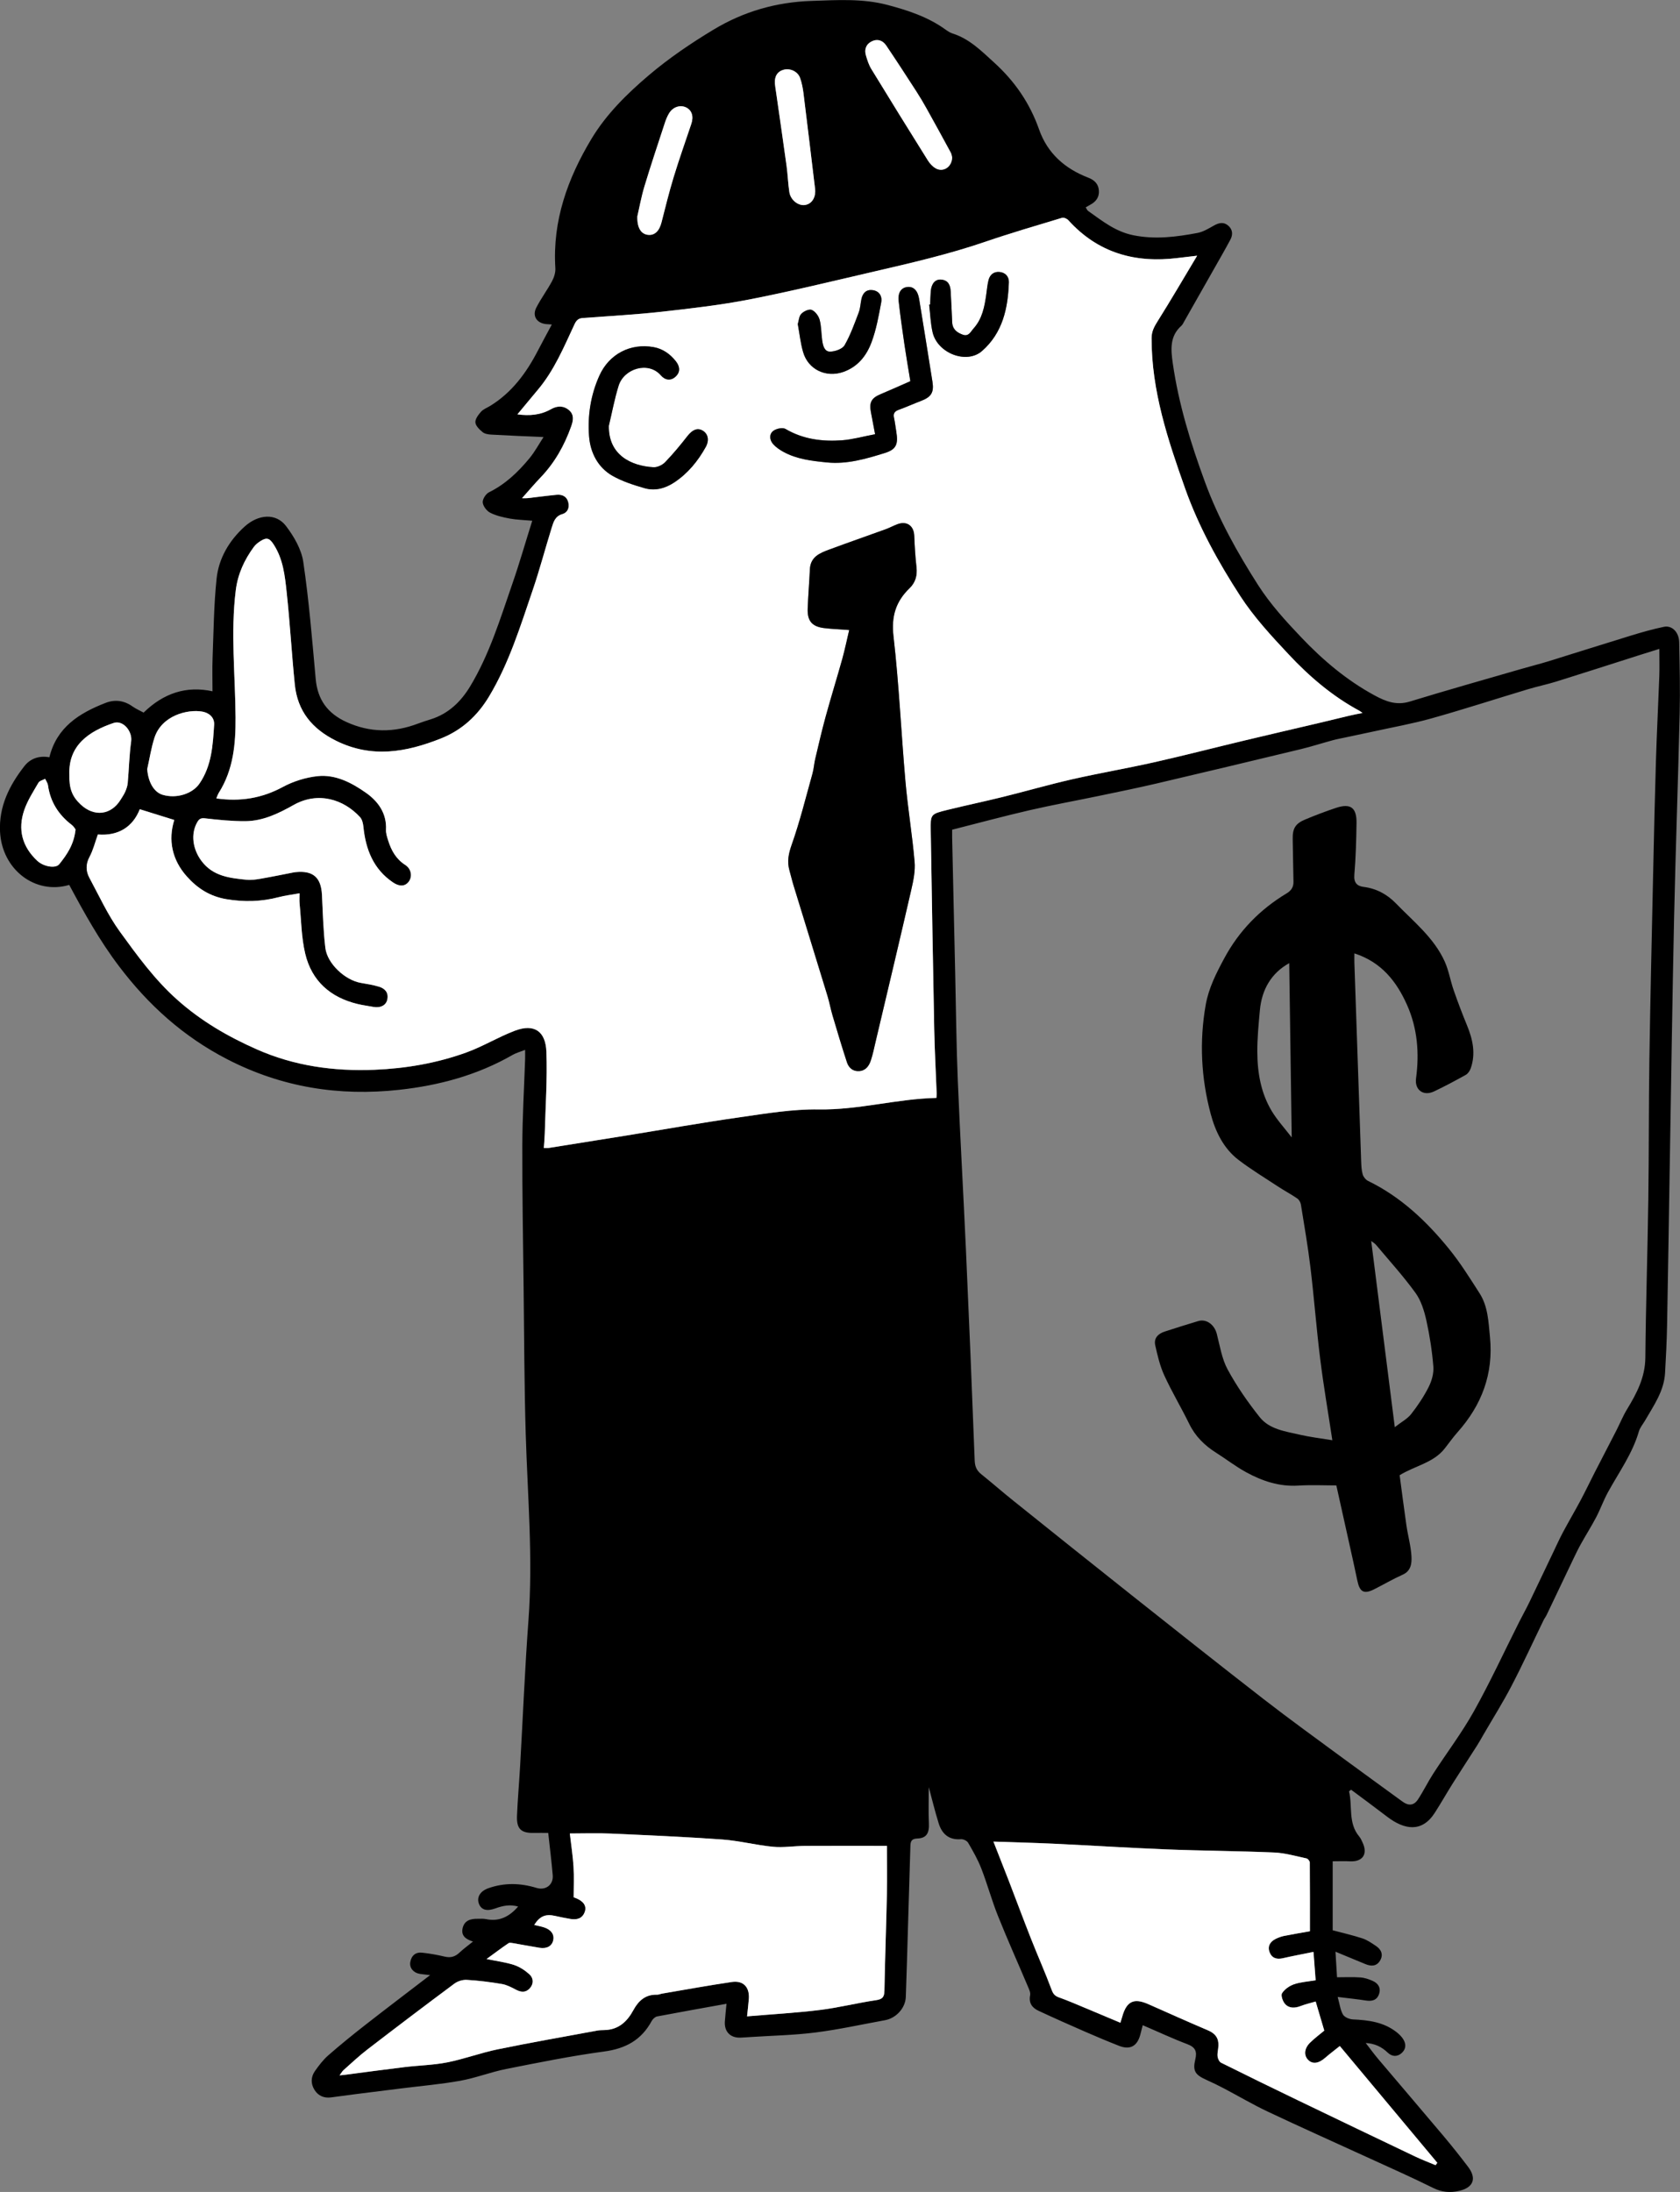 <?xml version="1.0" encoding="utf-8"?>
<!-- Generator: Adobe Illustrator 25.4.1, SVG Export Plug-In . SVG Version: 6.00 Build 0)  -->
<svg version="1.1" id="Layer_1" xmlns="http://www.w3.org/2000/svg" xmlns:xlink="http://www.w3.org/1999/xlink" x="0px" y="0px"
	 viewBox="0 0 391.18 510.24" style="enable-background:new 0 0 391.18 510.24;" xml:space="preserve">
<rect x="0" y="0" width="391.18" height="510.24" fill="#808080" stroke="none"/>
<style type="text/css">
	.st0{fill:#FFFFFF;}
</style>
<g>
	<path d="M314.12,416.99c0.84,3.5-0.27,7.39,2.38,10.53c0.34,0.4,0.55,0.92,0.78,1.41c1.25,2.69,0,4.5-2.95,4.35
		c-1.35-0.07-2.71-0.01-4.02-0.01c0,5.44,0,10.79,0,16.06c2.51,0.67,4.77,1.18,6.95,1.9c1.11,0.37,2.12,1.08,3.11,1.74
		c1.25,0.83,1.79,2.03,0.98,3.4c-0.8,1.37-2.08,1.4-3.45,0.82c-2.16-0.91-4.34-1.8-6.94-2.87c0.14,2.3,0.24,3.98,0.36,5.95
		c1.91,0,3.68-0.09,5.44,0.04c0.99,0.07,1.99,0.41,2.9,0.82c1.29,0.58,1.93,1.67,1.43,3.08c-0.5,1.42-1.65,1.69-3.06,1.47
		c-1.97-0.31-3.96-0.5-6.56-0.83c0.5,1.77,0.63,3.09,1.24,4.11c0.38,0.63,1.5,1.08,2.31,1.12c3.63,0.16,7.14,0.62,10.12,2.93
		c0.6,0.47,1.19,1.03,1.59,1.67c0.71,1.13,0.68,2.32-0.38,3.25c-1.06,0.93-2.26,0.81-3.23-0.12c-1.39-1.33-2.97-2.12-5.12-2.24
		c1.07,1.38,1.98,2.63,2.98,3.81c5.04,5.96,10.13,11.89,15.16,17.87c1.95,2.32,3.84,4.7,5.67,7.11c2.08,2.73,1.3,4.85-2.04,5.63
		c-2.07,0.48-4.03,0.33-6.05-0.67c-5.12-2.54-10.35-4.85-15.55-7.23c-7.68-3.52-15.39-6.96-23.03-10.57
		c-3.44-1.62-6.73-3.58-10.1-5.35c-1.37-0.72-2.76-1.4-4.17-2.03c-2.56-1.15-3.2-2.06-2.56-4.71c0.47-1.93,0.01-2.89-1.88-3.6
		c-3.44-1.3-6.77-2.87-10.35-4.4c-0.23,0.88-0.4,1.6-0.6,2.32c-0.73,2.59-2.39,3.47-4.89,2.49c-2.66-1.04-5.29-2.15-7.91-3.29
		c-3.65-1.59-7.29-3.21-10.89-4.89c-1.47-0.69-2.29-1.8-1.93-3.61c0.12-0.62-0.24-1.39-0.52-2.03c-2.32-5.49-4.77-10.93-6.98-16.46
		c-1.44-3.59-2.45-7.35-3.85-10.96c-0.81-2.1-1.95-4.1-3.09-6.05c-0.27-0.46-1.13-0.87-1.68-0.82c-2.82,0.23-4.41-1.24-5.18-3.71
		c-0.86-2.76-1.54-5.58-2.3-8.4c0,2.84-0.1,5.62,0.03,8.39c0.11,2.29-0.54,3.48-2.69,3.56c-1.36,0.05-1.59,0.65-1.62,1.75
		c-0.19,6.58-0.39,13.16-0.59,19.73c-0.16,5.14-0.28,10.28-0.48,15.42c-0.1,2.58-2.26,4.92-4.82,5.39
		c-5.38,0.98-10.74,2.17-16.17,2.86c-5.02,0.64-10.1,0.73-15.15,1.06c-0.77,0.05-1.54,0.11-2.31,0.14
		c-2.38,0.11-3.84-1.36-3.68-3.75c0.09-1.29,0.23-2.58,0.38-4.13c-5.54,1-10.86,1.94-16.16,2.95c-0.48,0.09-1.02,0.62-1.27,1.08
		c-2.39,4.42-6.08,6.41-11.05,7.08c-7.65,1.03-15.25,2.57-22.83,4.07c-3.6,0.72-7.07,2.09-10.68,2.74
		c-4.55,0.82-9.19,1.21-13.79,1.79c-3.54,0.44-7.08,0.88-10.62,1.33c-1.89,0.24-3.77,0.5-5.65,0.75c-1.63,0.22-2.98-0.33-3.86-1.71
		c-0.91-1.43-0.9-3.01,0.07-4.4c0.92-1.31,1.92-2.63,3.12-3.68c2.78-2.43,5.65-4.76,8.56-7.03c4.87-3.81,9.81-7.54,15.15-11.64
		c-1.19-0.14-1.8-0.19-2.41-0.29c-1.49-0.25-2.44-1.39-2.21-2.74c0.26-1.53,1.24-2.36,2.77-2.19c1.77,0.19,3.54,0.51,5.28,0.92
		c1.36,0.32,2.4,0.01,3.41-0.94c0.94-0.89,2.01-1.66,3.14-2.57c-1.64-0.53-2.82-1.32-2.41-3.12c0.41-1.79,1.83-2.2,3.45-2.18
		c0.66,0.01,1.33-0.06,1.96,0.07c3.05,0.64,5.42-0.51,7.51-2.92c-1.87-0.55-3.6-0.19-5.29,0.43c-1.92,0.7-3.22,0.4-3.8-0.99
		c-0.63-1.51,0.19-3.01,2.14-3.7c3.73-1.33,7.48-1.23,11.24-0.08c2.14,0.65,3.95-0.73,3.77-2.94c-0.27-3.21-0.68-6.42-1.05-9.86
		c-1.14,0-2.19-0.02-3.24,0c-3.06,0.09-4.16-0.9-4.03-4.01c0.16-3.83,0.5-7.64,0.72-11.47c0.65-11.35,1.11-22.71,1.95-34.04
		c1.08-14.5-0.21-28.93-0.64-43.39c-0.34-11.3-0.35-22.62-0.49-33.92c-0.13-11.07-0.33-22.14-0.3-33.2
		c0.02-6.69,0.42-13.39,0.65-20.08c0.02-0.58,0-1.16,0-2.17c-1.18,0.47-2.09,0.7-2.87,1.15c-8.2,4.72-17.12,7.13-26.44,8.15
		c-14.01,1.53-27.33-0.56-40.02-7.1c-10.21-5.26-18.37-12.6-25.26-21.71c-4.5-5.94-8.07-12.37-11.56-18.89
		c-7.92,2.36-15.66-3.58-16.11-12.36c-0.3-5.91,2.18-10.82,5.66-15.28c1.39-1.78,3.44-2.5,5.83-2.07
		c1.7-7.01,6.98-10.28,13.06-12.65c2.18-0.85,4.31-0.59,6.28,0.81c0.81,0.58,1.74,0.97,2.6,1.44c4.63-4.52,9.96-6.29,16.04-4.96
		c0-2.56-0.08-5.18,0.02-7.79c0.24-6.15,0.29-12.32,0.93-18.43c0.5-4.76,2.95-8.86,6.47-12.07c3.29-3,7.38-3.21,9.68-0.2
		c1.86,2.43,3.61,5.44,4.04,8.39c1.33,9.03,2.07,18.16,2.89,27.26c0.44,4.82,2.79,8,7.15,9.99c5.54,2.52,11.04,2.5,16.64,0.38
		c1-0.38,2.02-0.7,3.04-1.02c4.08-1.29,6.96-4.08,9.11-7.62c4.51-7.45,7.02-15.76,9.85-23.92c1.66-4.78,3.05-9.65,4.63-14.67
		c-1.95-0.18-3.59-0.21-5.19-0.5c-1.57-0.29-3.18-0.65-4.59-1.36c-0.82-0.41-1.67-1.53-1.75-2.4c-0.07-0.76,0.73-2.01,1.47-2.37
		c3.78-1.86,6.74-4.68,9.37-7.86c1.31-1.58,2.29-3.43,3.32-4.99c-4.1-0.18-8.13-0.34-12.15-0.57c-0.7-0.04-1.53-0.16-2.03-0.57
		c-0.73-0.6-1.63-1.46-1.69-2.27c-0.06-0.8,0.7-1.79,1.32-2.49c0.53-0.6,1.39-0.9,2.1-1.34c5.05-3.09,8.42-7.65,11.1-12.82
		c1.04-2,2.12-3.98,3.28-6.14c-0.61-0.04-1-0.06-1.39-0.1c-2.16-0.25-3.21-1.91-2.22-3.84c1.09-2.12,2.53-4.05,3.66-6.15
		c0.48-0.89,0.83-2.02,0.77-3.02c-0.7-11.03,2.88-20.92,8.41-30.11c3.46-5.75,8.29-10.51,13.4-14.84
		c4.69-3.97,9.76-7.41,15.04-10.59c7.06-4.25,14.62-6.39,22.72-6.67c5.95-0.2,11.97-0.61,17.8,0.94c4.71,1.25,9.37,2.77,13.41,5.68
		c0.53,0.38,1.1,0.76,1.71,0.96c3.95,1.25,6.72,4.07,9.7,6.78c4.81,4.37,8.29,9.45,10.44,15.55c1.98,5.62,6.05,9.15,11.48,11.24
		c1.41,0.54,2.35,1.46,2.45,3c0.11,1.54-0.69,2.6-2.02,3.3c-0.31,0.16-0.61,0.35-1.05,0.6c0.21,0.32,0.33,0.67,0.58,0.85
		c3.28,2.31,6.33,4.81,10.55,5.65c5.09,1.02,9.96,0.38,14.88-0.54c1.35-0.25,2.64-1.05,3.87-1.74c1.16-0.65,2.26-0.87,3.3,0.03
		c1.05,0.9,1.13,2.1,0.51,3.26c-1.18,2.21-2.43,4.38-3.67,6.56c-2.35,4.15-4.7,8.3-7.06,12.44c-0.21,0.36-0.38,0.78-0.68,1.05
		c-2.76,2.45-2.46,5.58-2,8.77c1.37,9.53,4.19,18.63,7.5,27.64c3.14,8.55,7.54,16.42,12.39,24c2.81,4.39,6.41,8.34,10.02,12.13
		c5.02,5.28,10.57,9.98,17.04,13.49c2.65,1.44,5.13,2.4,8.23,1.45c8.64-2.64,17.34-5.1,26.03-7.61c2.05-0.6,4.13-1.11,6.18-1.74
		c6.47-2,12.92-4.06,19.39-6.04c2.5-0.76,5.02-1.48,7.58-2.01c1.88-0.39,3.5,1.26,3.55,3.58c0.11,5.56,0.24,11.13,0.11,16.69
		c-0.37,15.85-0.95,31.69-1.3,47.54c-0.41,19.02-0.67,38.05-1,57.08c-0.21,12.56-0.39,25.13-0.63,37.69
		c-0.07,3.71-0.26,7.41-0.47,11.11c-0.24,4.25-2.66,7.6-4.68,11.11c-0.48,0.82-1.15,1.59-1.41,2.48c-1.5,5.19-4.65,9.52-7.2,14.16
		c-1.03,1.88-1.75,3.92-2.74,5.82c-1.11,2.11-2.39,4.13-3.55,6.21c-0.64,1.14-1.2,2.32-1.77,3.5c-2.08,4.35-4.15,8.71-6.23,13.06
		c-0.21,0.43-0.51,0.81-0.72,1.24c-2.47,5.08-4.82,10.22-7.43,15.23c-2,3.85-4.32,7.53-6.5,11.29c-0.51,0.88-1,1.77-1.54,2.62
		c-1.85,2.91-3.75,5.79-5.59,8.71c-1.46,2.31-2.8,4.7-4.28,6.99c-2.97,4.6-7.04,3.97-11.12,0.84c-2.76-2.12-5.56-4.17-8.35-6.25
		C314.45,416.73,314.29,416.86,314.12,416.99z M218.04,255.57c0.02-0.39,0.06-0.68,0.05-0.97c-0.19-5.02-0.47-10.04-0.57-15.06
		c-0.31-15.37-0.55-30.74-0.81-46.12c-0.07-3.87-0.07-3.92,3.87-4.88c4.26-1.05,8.56-1.95,12.83-3c5.43-1.34,10.81-2.9,16.26-4.14
		c6.32-1.44,12.72-2.53,19.05-3.95c7.08-1.59,14.11-3.41,21.17-5.1c5.67-1.36,11.35-2.66,17.03-4c2.42-0.57,4.83-1.17,7.25-1.74
		c0.9-0.21,1.81-0.38,3.08-0.64c-0.47-0.33-0.61-0.45-0.77-0.53c-6.26-3.38-11.62-7.96-16.44-13.11c-4.03-4.3-8.1-8.7-11.29-13.62
		c-5.09-7.86-9.64-16.06-12.81-24.99c-4.03-11.36-7.83-22.73-7.81-35c0-1.55,0.6-2.66,1.39-3.91c3.1-4.92,6.03-9.95,9.22-15.28
		c-1.79,0.21-3.14,0.36-4.48,0.53c-9.94,1.25-18.62-1.16-25.52-8.8c-0.32-0.35-1.05-0.67-1.45-0.55c-5.97,1.8-11.96,3.55-17.86,5.57
		c-8.46,2.9-17.15,4.9-25.84,6.92c-9.62,2.23-19.23,4.58-28.92,6.48c-6.76,1.32-13.64,2.12-20.5,2.88
		c-6.15,0.68-12.33,1.02-18.51,1.48c-1.01,0.08-1.46,0.53-1.91,1.48c-2.47,5.29-4.72,10.72-8.55,15.25
		c-1.58,1.87-3.14,3.77-4.73,5.69c2.77,0.38,5.37,0.18,7.83-1.21c1.39-0.79,2.87-0.88,4.18,0.23c1.28,1.09,0.97,2.48,0.5,3.81
		c-1.58,4.43-3.84,8.45-7.12,11.87c-1.45,1.51-2.8,3.12-4.32,4.82c0.57,0,0.93,0.03,1.28-0.01c2.25-0.26,4.49-0.56,6.74-0.78
		c1.31-0.12,2.39,0.33,2.75,1.73c0.33,1.28-0.16,2.41-1.37,2.76c-1.71,0.49-2.07,1.86-2.49,3.18c-1.51,4.84-2.8,9.75-4.43,14.54
		c-2.89,8.46-5.52,17.03-10.17,24.76c-2.69,4.46-6.31,7.83-11.24,9.77c-8.07,3.19-16.03,4.62-24.33,0.53
		c-5.61-2.77-9.03-6.91-9.65-13.14c-0.72-7.14-1.12-14.31-1.89-21.44c-0.41-3.82-0.82-7.7-3.01-11.1c-0.93-1.44-1.56-1.77-3.01-0.87
		c-0.6,0.37-1.2,0.83-1.61,1.39c-2.21,3.02-3.74,6.27-4.22,10.11c-1.23,9.87-0.11,19.72-0.05,29.58c0.04,6.16-0.49,12.19-3.91,17.58
		c-0.23,0.37-0.36,0.8-0.57,1.29c5.59,0.79,10.62-0.04,15.5-2.67c2.44-1.32,5.31-2.21,8.07-2.51c4.2-0.45,7.97,1.55,11.27,3.87
		c2.8,1.97,4.88,4.76,4.67,8.62c-0.04,0.8,0.24,1.65,0.49,2.44c0.72,2.33,1.82,4.34,3.98,5.73c1.47,0.94,1.7,2.76,0.81,3.92
		c-0.85,1.1-2.13,1.19-3.65,0.16c-4.56-3.09-6.35-7.67-6.89-12.94c-0.08-0.77-0.28-1.71-0.77-2.24c-3.85-4.2-9.82-6.03-15.48-2.85
		c-3.5,1.97-7.13,3.74-11.23,3.77c-3.13,0.02-6.28-0.3-9.4-0.66c-0.98-0.11-1.37,0.14-1.81,0.9c-1.56,2.72-1.08,6.28,1.01,9.05
		c2.69,3.56,6.59,3.95,10.5,4.35c1.1,0.11,2.26-0.07,3.36-0.26c2.58-0.45,5.14-0.98,7.71-1.48c0.12-0.02,0.24-0.03,0.35-0.04
		c4.05-0.41,5.91,1.24,6.11,5.3c0.2,4.12,0.3,8.26,0.79,12.34c0.44,3.7,4.64,7.54,8.3,8.15c1.41,0.24,2.83,0.47,4.19,0.88
		c1.39,0.42,2.27,1.37,1.94,2.96c-0.28,1.37-1.61,2.06-3.23,1.75c-1.23-0.23-2.47-0.39-3.69-0.68c-6.32-1.52-10.67-5.34-12.19-11.68
		c-0.91-3.79-0.93-7.79-1.32-11.7c-0.07-0.74-0.01-1.49-0.01-2.39c-1.82,0.33-3.36,0.51-4.85,0.9c-4.03,1.05-8,1.17-12.17,0.47
		c-3.88-0.65-6.78-2.55-9.23-5.3c-3.47-3.89-4.37-8.48-2.92-13.14c-2.67-0.83-5.22-1.62-8.03-2.5c-1.62,4.12-5.01,6.27-9.76,5.88
		c-0.68,1.87-1.1,3.64-1.93,5.19c-0.93,1.74-0.88,3.35-0.02,4.94c2.27,4.2,4.27,8.61,7.05,12.45c4.05,5.58,8.1,11.18,13.35,15.86
		c5.57,4.98,11.83,8.6,18.56,11.58c8.74,3.86,17.88,5.13,27.39,4.75c7.33-0.3,14.46-1.53,21.33-4c3.9-1.4,7.51-3.64,11.39-5.1
		c4.51-1.7,7.14,0.15,7.32,4.91c0.24,6.32-0.21,12.68-0.38,19.02c-0.03,1.1-0.14,2.21-0.22,3.38c0.53,0,0.82,0.04,1.11-0.01
		c6.05-0.96,12.1-1.92,18.15-2.9c8.82-1.43,17.62-3,26.47-4.26c6.07-0.87,12.2-1.9,18.29-1.81
		C199.92,258.4,208.81,255.78,218.04,255.57z M221.7,193.14c0,0.35-0.01,1.05,0,1.75c0.24,10.7,0.48,21.4,0.72,32.11
		c0.19,8.19,0.26,16.39,0.6,24.58c0.54,13.09,1.3,26.17,1.89,39.26c0.74,16.37,1.42,32.75,2.04,49.12c0.05,1.41,0.46,2.34,1.51,3.19
		c2.56,2.06,5.03,4.22,7.59,6.27c9.07,7.27,18.15,14.54,27.27,21.77c10.28,8.15,20.56,16.31,30.93,24.35
		c6.12,4.75,12.41,9.28,18.65,13.88c4.54,3.35,9.13,6.64,13.68,9.97c1.38,1.01,2.64,0.93,3.59-0.52c1.27-1.93,2.29-4.04,3.54-5.98
		c3.14-4.85,6.65-9.48,9.46-14.5c3.8-6.8,7.07-13.89,10.58-20.86c0.78-1.54,1.63-3.05,2.38-4.61c1.84-3.81,3.64-7.64,5.47-11.45
		c0.77-1.61,1.5-3.24,2.34-4.81c1.32-2.47,2.74-4.88,4.06-7.35c1.15-2.15,2.2-4.36,3.31-6.53c1.66-3.23,3.34-6.44,4.99-9.67
		c0.87-1.69,1.58-3.47,2.57-5.09c2.25-3.7,4.19-7.4,4.24-11.96c0.11-12.26,0.52-24.52,0.69-36.79c0.16-10.89,0.08-21.78,0.25-32.67
		c0.22-14.36,0.56-28.72,0.87-43.07c0.19-8.85,0.39-17.71,0.66-26.56c0.2-6.51,0.54-13.02,0.78-19.54c0.07-2.01,0.01-4.02,0.01-6.38
		c-1.87,0.59-3.33,1.04-4.79,1.5c-6.4,2.04-12.78,4.1-19.19,6.1c-2.15,0.67-4.37,1.12-6.53,1.77c-7.52,2.26-14.99,4.69-22.55,6.81
		c-4.46,1.25-9.04,2.06-13.57,3.06c-2.14,0.47-4.29,0.92-6.44,1.37c-0.99,0.21-1.98,0.39-2.95,0.65c-2.52,0.68-5.01,1.49-7.55,2.1
		c-11.16,2.69-22.33,5.36-33.52,7.98c-4.46,1.04-8.95,1.96-13.44,2.89c-5.36,1.12-10.75,2.09-16.09,3.32
		C233.8,189.97,227.9,191.57,221.7,193.14z M173.95,469.37c5.88-0.5,11.46-0.81,16.99-1.49c4.36-0.54,8.65-1.63,13.01-2.27
		c1.51-0.22,1.96-0.71,1.99-2.2c0.14-7.54,0.42-15.07,0.58-22.6c0.08-3.69,0.01-7.39,0.01-11.13c-6.27,0-12.69-0.02-19.11,0.01
		c-2.49,0.01-5,0.43-7.46,0.2c-3.95-0.38-7.84-1.41-11.79-1.69c-8.66-0.62-17.34-1-26.02-1.38c-3.13-0.14-6.27-0.02-9.46-0.02
		c0.3,2.64,0.7,5.18,0.86,7.74c0.15,2.32,0.03,4.66,0.03,7.11c0.02,0.01,0.24,0.09,0.46,0.18c1.8,0.69,2.6,1.81,2.14,3.18
		c-0.54,1.6-1.83,1.94-3.32,1.69c-1.23-0.2-2.46-0.46-3.68-0.73c-2.15-0.48-3.51,0.1-4.78,2.12c0.76,0.18,1.53,0.32,2.26,0.56
		c1.68,0.53,2.47,1.65,2.16,3.01c-0.3,1.37-1.48,2.03-3.23,1.74c-2-0.32-3.99-0.71-5.99-1.05c-0.4-0.07-0.93-0.19-1.2,0
		c-1.68,1.14-3.3,2.36-5.1,3.67c2.35,0.49,4.44,0.74,6.41,1.39c1.3,0.43,2.56,1.26,3.58,2.19c0.96,0.88,1.03,2.19,0.08,3.24
		c-0.94,1.05-2.05,0.95-3.25,0.31c-1.03-0.55-2.13-1.12-3.26-1.31c-2.7-0.46-5.43-0.8-8.15-0.96c-0.96-0.06-2.14,0.3-2.91,0.88
		c-6.8,5.05-13.55,10.17-20.26,15.33c-1.94,1.49-3.72,3.18-5.55,4.8c-0.31,0.27-0.51,0.66-0.92,1.22c0.68-0.08,1.03-0.11,1.38-0.15
		c4.59-0.59,9.18-1.22,13.78-1.78c3.31-0.4,6.68-0.45,9.93-1.1c3.95-0.78,7.77-2.21,11.71-3.03c7.69-1.58,15.42-2.93,23.14-4.36
		c0.58-0.11,1.19-0.12,1.78-0.13c3.23-0.09,5.24-1.96,6.69-4.63c1.19-2.2,2.82-3.68,5.5-3.6c0.4,0.01,0.81-0.19,1.22-0.26
		c5.39-0.91,10.78-1.9,16.19-2.7c2.7-0.4,4.18,1.2,3.98,3.93C174.27,466.48,174.13,467.67,173.95,469.37z M231.32,428.69
		c1.15,2.94,2.36,6.02,3.55,9.12c1.73,4.5,3.41,9.02,5.18,13.51c1.58,3.99,3.33,7.91,4.82,11.93c0.37,0.99,0.81,1.39,1.73,1.72
		c2.12,0.76,4.2,1.67,6.28,2.53c2.63,1.09,5.25,2.21,7.97,3.35c0.2-0.65,0.32-1.04,0.43-1.43c1.01-3.59,2.71-4.39,6.1-2.89
		c4.62,2.05,9.24,4.12,13.89,6.1c1.64,0.7,2.49,1.79,2.41,3.56c-0.04,0.83-0.28,1.68-0.2,2.49c0.05,0.52,0.39,1.26,0.81,1.47
		c5.96,2.97,11.95,5.89,17.95,8.78c9.06,4.37,18.13,8.71,27.21,13.04c1.56,0.74,3.18,1.35,4.78,2.03c0.14-0.18,0.27-0.37,0.41-0.55
		c-7.54-9.03-15.08-18.05-22.7-27.18c-1.35,1.08-2.4,1.86-3.38,2.72c-1.58,1.39-3.04,1.57-4.08,0.42c-0.96-1.06-0.78-2.66,0.59-3.98
		c1.15-1.1,2.43-2.06,3.25-2.75c-0.69-2.35-1.31-4.45-2-6.77c-1.15,0.34-2.36,0.61-3.5,1.05c-1.35,0.52-2.69,0.57-3.64-0.49
		c-0.54-0.61-1.02-2.01-0.69-2.5c0.6-0.93,1.72-1.72,2.79-2.08c1.54-0.52,3.23-0.62,5.03-0.93c-0.16-2.16-0.31-4.16-0.5-6.6
		c-2.53,0.52-4.85,0.94-7.14,1.47c-1.43,0.33-2.56-0.02-3.08-1.39c-0.53-1.39,0.11-2.46,1.39-3.1c0.63-0.32,1.32-0.58,2.01-0.71
		c2.09-0.41,4.19-0.76,5.99-1.08c0-5.36,0.01-10.68-0.03-15.99c0-0.33-0.44-0.89-0.76-0.96c-2.49-0.53-4.99-1.27-7.52-1.38
		c-8.34-0.36-16.69-0.39-25.03-0.72c-8.81-0.35-17.61-0.91-26.42-1.33C240.57,428.96,235.88,428.85,231.32,428.69z M34.28,179.03
		c0.21,3.01,1.54,5.37,3.6,5.98c3.27,0.97,6.96-0.26,8.57-2.62c2.85-4.16,3.11-8.94,3.41-13.7c0.11-1.77-1.3-2.79-2.76-3.05
		c-3.46-0.6-9.47,0.91-11.14,6.1C35.2,174.11,34.83,176.6,34.28,179.03z M16.15,180.29c-0.07,3.24,0.62,5.08,2.6,6.96
		c3.16,2.99,7.14,2.52,9.35-1.11c0.37-0.61,0.78-1.21,1.07-1.86c0.27-0.63,0.51-1.32,0.57-1.99c0.29-3.25,0.36-6.52,0.8-9.74
		c0.32-2.31-1.88-4.99-4.08-4.25C20.76,170.21,15.9,173.45,16.15,180.29z M221.7,36.64c-0.07-0.25-0.11-0.75-0.34-1.16
		c-1.84-3.4-3.7-6.79-5.58-10.16c-0.75-1.35-1.54-2.69-2.38-3.99c-2.33-3.61-4.66-7.22-7.07-10.77c-0.78-1.15-2-1.59-3.31-0.96
		c-1.37,0.66-1.82,1.88-1.39,3.31c0.32,1.08,0.67,2.2,1.25,3.14c4.35,7.12,8.75,14.22,13.17,21.29c0.46,0.73,1.12,1.45,1.86,1.86
		C219.64,40.18,221.67,38.86,221.7,36.64z M189.82,44.57c-0.01-0.18-0.01-0.36-0.03-0.54c-0.9-7.47-1.79-14.94-2.72-22.41
		c-0.15-1.18-0.39-2.37-0.78-3.48c-0.53-1.51-2.28-2.31-3.8-1.92c-1.47,0.38-2.22,1.57-2.06,3.3c0.06,0.65,0.17,1.3,0.27,1.95
		c0.82,5.73,1.66,11.46,2.45,17.2c0.28,2.01,0.33,4.05,0.64,6.05c0.28,1.79,1.97,3.14,3.48,3.01
		C188.78,47.6,189.79,46.35,189.82,44.57z M148.4,50.38c-0.07,2.66,0.86,4.04,2.35,4.27c1.6,0.25,2.74-0.8,3.26-2.84
		c0.9-3.53,1.77-7.07,2.83-10.55c1.27-4.17,2.74-8.28,4.12-12.42c0.59-1.75,0.13-3.2-1.25-3.85c-1.33-0.63-2.98-0.12-3.88,1.31
		c-0.44,0.7-0.76,1.49-1.02,2.28c-1.62,4.94-3.27,9.88-4.78,14.86C149.29,45.95,148.83,48.55,148.4,50.38z M17.59,193.08
		c-0.13-0.16-0.42-0.71-0.86-1.04c-3.08-2.35-5.02-5.37-5.56-9.26c-0.07-0.52-0.43-1-0.66-1.49c-0.53,0.3-1.3,0.46-1.56,0.91
		c-1.19,2.06-2.52,4.1-3.29,6.32c-1.58,4.55-0.51,8.59,3.06,11.9c1.42,1.31,4.21,1.83,5.07,0.76
		C15.59,198.94,17.23,196.58,17.59,193.08z"/>
	<path class="st0" d="M218.04,255.57c-9.23,0.21-18.13,2.83-27.39,2.68c-6.09-0.09-12.22,0.94-18.29,1.81
		c-8.85,1.26-17.65,2.83-26.47,4.26c-6.05,0.98-12.1,1.94-18.15,2.9c-0.28,0.05-0.58,0.01-1.11,0.01c0.08-1.17,0.19-2.27,0.22-3.38
		c0.17-6.34,0.61-12.69,0.38-19.02c-0.18-4.76-2.8-6.61-7.32-4.91c-3.89,1.47-7.49,3.7-11.39,5.1c-6.87,2.47-13.99,3.7-21.33,4
		c-9.51,0.38-18.65-0.89-27.39-4.75c-6.73-2.97-12.99-6.6-18.56-11.58c-5.25-4.68-9.3-10.28-13.35-15.86
		c-2.78-3.83-4.78-8.25-7.05-12.45c-0.86-1.59-0.91-3.21,0.02-4.94c0.83-1.55,1.26-3.32,1.93-5.19c4.75,0.39,8.14-1.76,9.76-5.88
		c2.81,0.87,5.37,1.67,8.03,2.5c-1.45,4.66-0.55,9.25,2.92,13.14c2.45,2.75,5.35,4.65,9.23,5.3c4.17,0.7,8.14,0.58,12.17-0.47
		c1.49-0.39,3.03-0.57,4.85-0.9c0,0.9-0.06,1.65,0.01,2.39c0.39,3.91,0.41,7.91,1.32,11.7c1.52,6.35,5.88,10.16,12.19,11.68
		c1.21,0.29,2.46,0.45,3.69,0.68c1.63,0.3,2.96-0.38,3.23-1.75c0.32-1.59-0.56-2.55-1.94-2.96c-1.36-0.41-2.78-0.64-4.19-0.88
		c-3.66-0.61-7.85-4.45-8.3-8.15c-0.49-4.09-0.59-8.22-0.79-12.34c-0.2-4.06-2.06-5.7-6.11-5.3c-0.12,0.01-0.24,0.02-0.35,0.04
		c-2.57,0.5-5.13,1.03-7.71,1.48c-1.11,0.19-2.26,0.37-3.36,0.26c-3.91-0.39-7.82-0.79-10.5-4.35c-2.09-2.77-2.57-6.33-1.01-9.05
		c0.44-0.76,0.83-1.01,1.81-0.9c3.12,0.36,6.27,0.68,9.4,0.66c4.1-0.03,7.73-1.8,11.23-3.77c5.67-3.19,11.64-1.35,15.48,2.85
		c0.49,0.54,0.69,1.47,0.77,2.24c0.53,5.27,2.33,9.85,6.89,12.94c1.52,1.03,2.8,0.94,3.65-0.16c0.89-1.16,0.66-2.98-0.81-3.92
		c-2.16-1.39-3.26-3.41-3.98-5.73c-0.24-0.79-0.53-1.63-0.49-2.44c0.2-3.86-1.87-6.65-4.67-8.62c-3.3-2.32-7.07-4.32-11.27-3.87
		c-2.76,0.3-5.62,1.19-8.07,2.51c-4.88,2.64-9.91,3.47-15.5,2.67c0.21-0.48,0.34-0.92,0.57-1.29c3.42-5.39,3.95-11.42,3.91-17.58
		c-0.06-9.86-1.18-19.71,0.05-29.58c0.48-3.84,2.01-7.09,4.22-10.11c0.41-0.56,1.02-1.02,1.61-1.39c1.45-0.9,2.08-0.57,3.01,0.87
		c2.2,3.39,2.6,7.28,3.01,11.1c0.77,7.13,1.17,14.3,1.89,21.44c0.63,6.23,4.04,10.37,9.65,13.14c8.3,4.09,16.26,2.66,24.33-0.53
		c4.92-1.95,8.55-5.31,11.24-9.77c4.65-7.73,7.28-16.31,10.17-24.76c1.64-4.79,2.92-9.7,4.43-14.54c0.41-1.32,0.78-2.69,2.49-3.18
		c1.21-0.35,1.7-1.48,1.37-2.76c-0.36-1.4-1.45-1.86-2.75-1.73c-2.25,0.21-4.49,0.52-6.74,0.78c-0.35,0.04-0.71,0.01-1.28,0.01
		c1.52-1.7,2.87-3.31,4.32-4.82c3.28-3.42,5.54-7.43,7.12-11.87c0.47-1.33,0.78-2.72-0.5-3.81c-1.31-1.11-2.79-1.02-4.18-0.23
		c-2.46,1.4-5.06,1.59-7.83,1.21c1.59-1.92,3.15-3.81,4.73-5.69c3.83-4.53,6.08-9.96,8.55-15.25c0.44-0.95,0.9-1.4,1.91-1.48
		c6.17-0.46,12.36-0.79,18.51-1.48c6.86-0.76,13.74-1.56,20.5-2.88c9.69-1.9,19.29-4.25,28.92-6.48c8.69-2.01,17.38-4.02,25.84-6.92
		c5.9-2.02,11.89-3.77,17.86-5.57c0.4-0.12,1.13,0.2,1.45,0.55c6.91,7.64,15.58,10.05,25.52,8.8c1.34-0.17,2.69-0.32,4.48-0.53
		c-3.2,5.33-6.13,10.36-9.22,15.28c-0.79,1.26-1.39,2.36-1.39,3.91c-0.02,12.26,3.78,23.63,7.81,35
		c3.17,8.92,7.72,17.13,12.81,24.99c3.19,4.92,7.26,9.32,11.29,13.62c4.82,5.15,10.17,9.73,16.44,13.11
		c0.15,0.08,0.29,0.2,0.77,0.53c-1.27,0.26-2.18,0.42-3.08,0.64c-2.42,0.57-4.83,1.17-7.25,1.74c-5.68,1.34-11.36,2.64-17.03,4
		c-7.06,1.69-14.09,3.5-21.17,5.1c-6.33,1.42-12.73,2.52-19.05,3.95c-5.45,1.24-10.83,2.8-16.26,4.14c-4.26,1.05-8.56,1.95-12.83,3
		c-3.93,0.97-3.93,1.02-3.87,4.88c0.26,15.37,0.5,30.75,0.81,46.12c0.1,5.02,0.38,10.04,0.57,15.06
		C218.1,254.89,218.06,255.18,218.04,255.57z M197.73,146.66c-0.56,2.36-1.01,4.58-1.62,6.75c-1.25,4.47-2.63,8.91-3.86,13.39
		c-0.9,3.27-1.65,6.58-2.44,9.89c-0.26,1.1-0.32,2.25-0.62,3.34c-1.55,5.56-2.93,11.18-4.85,16.6c-0.74,2.11-1.11,3.94-0.52,6.02
		c0.33,1.15,0.59,2.31,0.94,3.45c2.64,8.6,5.3,17.2,7.93,25.8c0.45,1.48,0.72,3.02,1.16,4.5c1.08,3.64,2.17,7.29,3.35,10.9
		c0.42,1.27,1.38,2.14,2.84,2.04c1.53-0.1,2.31-1.2,2.73-2.5c0.47-1.41,0.76-2.88,1.1-4.33c2.78-11.79,5.59-23.57,8.31-35.38
		c0.49-2.13,0.96-4.39,0.77-6.54c-0.54-6.24-1.58-12.44-2.13-18.69c-0.99-11.25-1.49-22.56-2.78-33.77
		c-0.54-4.66,0.54-8.11,3.75-11.21c1.36-1.32,1.82-2.97,1.6-4.9c-0.28-2.42-0.42-4.86-0.52-7.3c-0.09-2.31-1.7-3.5-3.88-2.7
		c-0.95,0.35-1.84,0.84-2.79,1.19c-4.36,1.58-8.73,3.1-13.08,4.71c-2.2,0.82-4.41,1.68-4.55,4.62c-0.14,3.04-0.39,6.08-0.51,9.13
		c-0.11,2.9,1.01,4.2,3.87,4.55C193.76,146.43,195.61,146.5,197.73,146.66z M203.76,101.08c-2.72,0.51-5.14,1.2-7.59,1.39
		c-4.63,0.35-9.12-0.19-13.28-2.64c-0.66-0.39-2.15-0.07-2.84,0.46c-1,0.76-0.87,2.12-0.04,3.06c0.65,0.74,1.52,1.33,2.39,1.81
		c3.15,1.73,6.65,2.12,10.15,2.47c4.69,0.47,9.1-0.84,13.46-2.19c2.73-0.84,3.16-2.09,2.68-5.01c-0.18-1.06-0.29-2.13-0.52-3.18
		c-0.22-1.01,0.13-1.52,1.09-1.87c1.78-0.64,3.52-1.43,5.29-2.11c2.27-0.88,2.95-1.94,2.57-4.4c-1.01-6.43-2.05-12.85-3.1-19.27
		c-0.33-2.01-1.35-2.99-2.81-2.8c-1.4,0.19-2.17,1.32-1.96,3.28c0.36,3.32,0.83,6.63,1.32,9.93c0.42,2.88,0.92,5.75,1.4,8.71
		c-2.38,1.04-4.65,2.06-6.94,3.03c-2.11,0.89-2.67,1.89-2.24,4.19C203.09,97.53,203.38,99.11,203.76,101.08z M141.77,99.11
		c0.75-3.11,1.33-6.28,2.28-9.32c1.25-4,6.93-5.77,9.84-2.41c0.97,1.13,2.31,1.36,3.48,0.24c1.16-1.12,0.88-2.44-0.02-3.56
		c-1.34-1.66-3-2.87-5.17-3.26c-5.36-0.96-10.33,1.61-12.59,6.6c-2.04,4.5-2.79,9.33-2.42,14.17c0.29,3.77,2.02,7.24,5.45,9.19
		c2.29,1.31,4.89,2.13,7.44,2.87c2.46,0.72,4.86,0.06,6.98-1.35c3.14-2.09,5.48-4.95,7.3-8.23c0.86-1.56,0.54-3.06-0.68-3.79
		c-1.25-0.76-2.43-0.23-3.6,1.27c-1.64,2.1-3.35,4.17-5.2,6.08c-0.64,0.66-1.81,1.2-2.7,1.15
		C146.99,108.48,141.63,105.92,141.77,99.11z M216.58,70.89c-0.08,0.01-0.15,0.02-0.23,0.03c0.25,2.13,0.32,4.3,0.79,6.38
		c1.11,4.93,7.93,7.54,11.51,4.41c4.82-4.22,6.07-9.96,6.26-16.03c0.04-1.3-0.83-2.28-2.23-2.38c-1.29-0.09-2.18,0.65-2.5,1.87
		c-0.28,1.09-0.38,2.23-0.53,3.35c-0.4,2.86-0.93,5.67-2.95,7.92c-0.69,0.77-1.14,1.97-2.53,1.46c-1.37-0.49-2.4-1.28-2.46-2.93
		c-0.09-2.39-0.23-4.77-0.35-7.16c-0.07-1.46-0.58-2.6-2.23-2.73c-1.37-0.11-2.26,0.93-2.41,2.75
		C216.64,68.85,216.63,69.87,216.58,70.89z M185.76,75.44c0.41,2.27,0.64,4.43,1.22,6.48c1.17,4.12,5.35,6.07,9.36,4.67
		c3.4-1.19,5.42-3.79,6.58-6.9c1.11-2.98,1.67-6.19,2.27-9.34c0.25-1.31-0.39-2.54-1.92-2.79c-1.49-0.24-2.37,0.59-2.69,2.01
		c-0.24,1.05-0.26,2.17-0.63,3.16c-0.99,2.6-1.92,5.25-3.3,7.64c-0.51,0.88-2.18,1.46-3.34,1.49c-1.39,0.03-1.71-1.45-1.88-2.66
		c-0.22-1.6-0.18-3.25-0.6-4.79c-0.25-0.89-1.04-1.94-1.85-2.27c-0.6-0.25-1.84,0.33-2.41,0.92C186.03,73.61,186,74.66,185.76,75.44
		z"/>
	<path class="st0" d="M173.95,469.37c0.17-1.7,0.32-2.89,0.41-4.07c0.2-2.73-1.28-4.33-3.98-3.93c-5.41,0.8-10.79,1.78-16.19,2.7
		c-0.41,0.07-0.82,0.27-1.22,0.26c-2.68-0.08-4.3,1.4-5.5,3.6c-1.44,2.67-3.46,4.54-6.69,4.63c-0.6,0.02-1.2,0.02-1.78,0.13
		c-7.72,1.43-15.45,2.78-23.14,4.36c-3.94,0.81-7.76,2.24-11.71,3.03c-3.26,0.64-6.62,0.7-9.93,1.1c-4.6,0.55-9.19,1.18-13.78,1.78
		c-0.35,0.05-0.7,0.08-1.38,0.15c0.42-0.56,0.62-0.95,0.92-1.22c1.83-1.62,3.61-3.31,5.55-4.8c6.71-5.16,13.47-10.28,20.26-15.33
		c0.78-0.58,1.95-0.94,2.91-0.88c2.73,0.16,5.46,0.5,8.15,0.96c1.13,0.19,2.22,0.76,3.26,1.31c1.2,0.64,2.31,0.73,3.25-0.31
		c0.94-1.05,0.88-2.36-0.08-3.24c-1.02-0.93-2.28-1.76-3.58-2.19c-1.97-0.64-4.06-0.9-6.41-1.39c1.8-1.31,3.42-2.53,5.1-3.67
		c0.28-0.19,0.81-0.06,1.2,0c2,0.34,3.99,0.73,5.99,1.05c1.76,0.28,2.93-0.38,3.23-1.74c0.3-1.35-0.48-2.47-2.16-3.01
		c-0.73-0.23-1.5-0.37-2.26-0.56c1.27-2.02,2.63-2.6,4.78-2.12c1.22,0.27,2.44,0.53,3.68,0.73c1.49,0.24,2.78-0.1,3.32-1.69
		c0.46-1.37-0.34-2.49-2.14-3.18c-0.22-0.08-0.44-0.17-0.46-0.18c0-2.45,0.11-4.79-0.03-7.11c-0.16-2.56-0.56-5.1-0.86-7.74
		c3.19,0,6.33-0.12,9.46,0.02c8.68,0.39,17.36,0.76,26.02,1.38c3.95,0.28,7.84,1.31,11.79,1.69c2.46,0.24,4.97-0.18,7.46-0.2
		c6.42-0.04,12.84-0.01,19.11-0.01c0,3.74,0.07,7.43-0.01,11.13c-0.16,7.54-0.44,15.07-0.58,22.6c-0.03,1.5-0.48,1.98-1.99,2.2
		c-4.35,0.64-8.64,1.73-13.01,2.27C185.41,468.56,179.84,468.87,173.95,469.37z"/>
	<path class="st0" d="M231.32,428.69c4.56,0.16,9.25,0.27,13.94,0.49c8.81,0.42,17.61,0.98,26.42,1.33
		c8.34,0.33,16.69,0.36,25.03,0.72c2.52,0.11,5.02,0.85,7.52,1.38c0.32,0.07,0.76,0.63,0.76,0.96c0.05,5.31,0.03,10.62,0.03,15.99
		c-1.8,0.32-3.9,0.66-5.99,1.08c-0.69,0.14-1.38,0.4-2.01,0.71c-1.28,0.64-1.92,1.71-1.39,3.1c0.53,1.37,1.65,1.72,3.08,1.39
		c2.29-0.52,4.6-0.95,7.14-1.47c0.18,2.44,0.34,4.44,0.5,6.6c-1.8,0.31-3.49,0.4-5.03,0.93c-1.07,0.36-2.19,1.16-2.79,2.08
		c-0.32,0.5,0.15,1.9,0.69,2.5c0.95,1.06,2.3,1.01,3.64,0.49c1.14-0.44,2.35-0.71,3.5-1.05c0.69,2.32,1.31,4.42,2,6.77
		c-0.83,0.69-2.11,1.65-3.25,2.75c-1.38,1.31-1.55,2.91-0.59,3.98c1.04,1.15,2.5,0.98,4.08-0.42c0.98-0.86,2.03-1.64,3.38-2.72
		c7.62,9.13,15.16,18.16,22.7,27.18c-0.14,0.18-0.27,0.37-0.41,0.55c-1.59-0.67-3.22-1.28-4.78-2.03
		c-9.08-4.33-18.15-8.67-27.21-13.04c-6-2.89-11.99-5.81-17.95-8.78c-0.42-0.21-0.76-0.95-0.81-1.47c-0.08-0.82,0.16-1.66,0.2-2.49
		c0.08-1.77-0.77-2.87-2.41-3.56c-4.65-1.98-9.27-4.05-13.89-6.1c-3.39-1.5-5.08-0.71-6.1,2.89c-0.11,0.39-0.24,0.78-0.43,1.43
		c-2.72-1.15-5.34-2.26-7.97-3.35c-2.09-0.87-4.16-1.78-6.28-2.53c-0.92-0.33-1.36-0.73-1.73-1.72c-1.5-4.02-3.25-7.94-4.82-11.93
		c-1.77-4.49-3.45-9.01-5.18-13.51C233.68,434.72,232.47,431.63,231.32,428.69z"/>
	<path class="st0" d="M34.28,179.03c0.55-2.43,0.92-4.92,1.68-7.28c1.68-5.18,7.68-6.7,11.14-6.1c1.46,0.25,2.87,1.27,2.76,3.05
		c-0.3,4.76-0.56,9.54-3.41,13.7c-1.62,2.36-5.3,3.58-8.57,2.62C35.83,184.41,34.5,182.04,34.28,179.03z"/>
	<path class="st0" d="M16.15,180.29c-0.25-6.84,4.61-10.08,10.31-12c2.2-0.74,4.39,1.94,4.08,4.25c-0.44,3.22-0.51,6.49-0.8,9.74
		c-0.06,0.68-0.3,1.36-0.57,1.99c-0.28,0.65-0.69,1.25-1.07,1.86c-2.22,3.63-6.2,4.1-9.35,1.11
		C16.77,185.37,16.08,183.53,16.15,180.29z"/>
	<path class="st0" d="M221.7,36.64c-0.03,2.21-2.06,3.53-3.79,2.57c-0.74-0.41-1.4-1.13-1.86-1.86
		c-4.43-7.07-8.82-14.17-13.17-21.29c-0.58-0.95-0.93-2.06-1.25-3.14c-0.42-1.43,0.03-2.66,1.39-3.31c1.31-0.63,2.53-0.19,3.31,0.96
		c2.4,3.56,4.74,7.17,7.07,10.77c0.84,1.3,1.63,2.64,2.38,3.99c1.88,3.37,3.74,6.76,5.58,10.16
		C221.59,35.89,221.63,36.4,221.7,36.64z"/>
	<path class="st0" d="M189.82,44.57c-0.03,1.78-1.04,3.03-2.54,3.17c-1.51,0.13-3.2-1.22-3.48-3.01c-0.31-2-0.37-4.04-0.64-6.05
		c-0.79-5.74-1.63-11.47-2.45-17.2c-0.09-0.65-0.21-1.3-0.27-1.95c-0.16-1.74,0.59-2.92,2.06-3.3c1.51-0.39,3.26,0.41,3.8,1.92
		c0.39,1.11,0.63,2.31,0.78,3.48c0.93,7.47,1.82,14.94,2.72,22.41C189.81,44.21,189.81,44.39,189.82,44.57z"/>
	<path class="st0" d="M148.4,50.38c0.43-1.83,0.89-4.43,1.64-6.94c1.5-4.98,3.16-9.91,4.78-14.86c0.26-0.79,0.58-1.58,1.02-2.28
		c0.9-1.42,2.55-1.93,3.88-1.31c1.38,0.65,1.84,2.09,1.25,3.85c-1.39,4.14-2.85,8.25-4.12,12.42c-1.06,3.48-1.93,7.02-2.83,10.55
		c-0.52,2.04-1.67,3.09-3.26,2.84C149.26,54.42,148.33,53.04,148.4,50.38z"/>
	<path class="st0" d="M17.59,193.08c-0.36,3.5-2,5.86-3.8,8.1c-0.86,1.06-3.65,0.55-5.07-0.76c-3.57-3.31-4.64-7.36-3.06-11.9
		c0.77-2.22,2.1-4.27,3.29-6.32c0.26-0.45,1.03-0.61,1.56-0.91c0.23,0.5,0.58,0.98,0.66,1.49c0.54,3.89,2.48,6.91,5.56,9.26
		C17.18,192.37,17.46,192.92,17.59,193.08z"/>
	<path d="M197.73,146.66c-2.12-0.16-3.96-0.23-5.79-0.45c-2.86-0.35-3.98-1.65-3.87-4.55c0.11-3.05,0.37-6.09,0.51-9.13
		c0.13-2.94,2.35-3.81,4.55-4.62c4.35-1.61,8.72-3.13,13.08-4.71c0.95-0.34,1.84-0.84,2.79-1.19c2.18-0.79,3.79,0.39,3.88,2.7
		c0.1,2.44,0.24,4.88,0.52,7.3c0.22,1.93-0.24,3.59-1.6,4.9c-3.21,3.1-4.29,6.55-3.75,11.21c1.29,11.22,1.79,22.52,2.78,33.77
		c0.55,6.24,1.59,12.44,2.13,18.69c0.19,2.14-0.28,4.41-0.77,6.54c-2.71,11.81-5.52,23.59-8.31,35.38c-0.34,1.45-0.64,2.92-1.1,4.33
		c-0.43,1.29-1.21,2.4-2.73,2.5c-1.45,0.1-2.42-0.77-2.84-2.04c-1.18-3.61-2.27-7.25-3.35-10.9c-0.44-1.48-0.71-3.02-1.16-4.5
		c-2.63-8.61-5.29-17.2-7.93-25.8c-0.35-1.14-0.61-2.3-0.94-3.45c-0.6-2.08-0.23-3.91,0.52-6.02c1.92-5.43,3.29-11.05,4.85-16.6
		c0.3-1.09,0.36-2.24,0.62-3.34c0.78-3.3,1.54-6.61,2.44-9.89c1.23-4.48,2.61-8.92,3.86-13.39
		C196.72,151.23,197.17,149.02,197.73,146.66z"/>
	<path d="M203.76,101.08c-0.37-1.97-0.67-3.55-0.97-5.12c-0.44-2.3,0.12-3.31,2.24-4.19c2.29-0.96,4.56-1.99,6.94-3.03
		c-0.48-2.96-0.98-5.83-1.4-8.71c-0.48-3.3-0.95-6.61-1.32-9.93c-0.22-1.96,0.56-3.09,1.96-3.28c1.47-0.2,2.49,0.79,2.81,2.8
		c1.05,6.42,2.08,12.84,3.1,19.27c0.39,2.45-0.29,3.52-2.57,4.4c-1.77,0.68-3.5,1.46-5.29,2.11c-0.96,0.35-1.32,0.86-1.09,1.87
		c0.23,1.05,0.34,2.12,0.52,3.18c0.49,2.92,0.05,4.17-2.68,5.01c-4.36,1.35-8.77,2.66-13.46,2.19c-3.5-0.35-7-0.74-10.15-2.47
		c-0.87-0.48-1.74-1.07-2.39-1.81c-0.83-0.94-0.96-2.29,0.04-3.06c0.69-0.53,2.18-0.85,2.84-0.46c4.15,2.44,8.65,2.98,13.28,2.64
		C198.62,102.28,201.04,101.59,203.76,101.08z"/>
	<path d="M141.77,99.11c-0.13,6.82,5.23,9.37,10.38,9.65c0.89,0.05,2.06-0.49,2.7-1.15c1.85-1.91,3.56-3.98,5.2-6.08
		c1.17-1.5,2.35-2.03,3.6-1.27c1.22,0.74,1.54,2.23,0.68,3.79c-1.82,3.28-4.15,6.13-7.3,8.23c-2.12,1.41-4.52,2.07-6.98,1.35
		c-2.55-0.74-5.15-1.57-7.44-2.87c-3.43-1.96-5.16-5.43-5.45-9.19c-0.37-4.84,0.38-9.67,2.42-14.17c2.26-5,7.23-7.56,12.59-6.6
		c2.18,0.39,3.84,1.6,5.17,3.26c0.9,1.12,1.18,2.44,0.02,3.56c-1.16,1.12-2.5,0.89-3.48-0.24c-2.91-3.36-8.59-1.6-9.84,2.41
		C143.09,92.83,142.51,96,141.77,99.11z"/>
	<path d="M216.58,70.89c0.04-1.02,0.06-2.03,0.14-3.05c0.15-1.82,1.04-2.86,2.41-2.75c1.65,0.13,2.16,1.27,2.23,2.73
		c0.12,2.38,0.26,4.77,0.35,7.16c0.06,1.65,1.09,2.43,2.46,2.93c1.39,0.5,1.84-0.69,2.53-1.46c2.02-2.25,2.55-5.06,2.95-7.92
		c0.16-1.12,0.25-2.26,0.53-3.35c0.32-1.22,1.2-1.97,2.5-1.87c1.4,0.1,2.27,1.08,2.23,2.38c-0.2,6.07-1.44,11.81-6.26,16.03
		c-3.59,3.14-10.4,0.52-11.51-4.41c-0.47-2.08-0.54-4.25-0.79-6.38C216.43,70.9,216.51,70.89,216.58,70.89z"/>
	<path d="M185.76,75.44c0.24-0.77,0.27-1.82,0.82-2.39c0.56-0.59,1.8-1.16,2.41-0.92c0.81,0.33,1.6,1.38,1.85,2.27
		c0.42,1.53,0.38,3.19,0.6,4.79c0.17,1.21,0.49,2.69,1.88,2.66c1.16-0.03,2.83-0.61,3.34-1.49c1.37-2.39,2.31-5.04,3.3-7.64
		c0.38-0.99,0.4-2.11,0.63-3.16c0.32-1.42,1.19-2.24,2.69-2.01c1.53,0.24,2.16,1.48,1.92,2.79c-0.59,3.15-1.15,6.36-2.27,9.34
		c-1.16,3.11-3.18,5.71-6.58,6.9c-4.01,1.4-8.19-0.55-9.36-4.67C186.4,79.86,186.17,77.7,185.76,75.44z"/>
	<path d="M310.23,335.26c-0.99-6.55-2.06-12.73-2.83-18.94c-0.88-7.05-1.41-14.15-2.26-21.21c-0.59-4.92-1.44-9.82-2.23-14.71
		c-0.08-0.51-0.43-1.13-0.85-1.42c-1.47-1-3.05-1.84-4.54-2.82c-3.07-2.02-6.23-3.94-9.14-6.16c-3.51-2.68-5.39-6.64-6.48-10.72
		c-2.23-8.34-2.66-16.86-1.15-25.41c0.69-3.87,2.44-7.31,4.29-10.75c3.46-6.45,8.35-11.43,14.56-15.17c1.1-0.66,1.61-1.49,1.58-2.75
		c-0.08-3.29-0.11-6.57-0.18-9.86c-0.05-2.47,0.6-3.62,2.91-4.58c2.36-0.98,4.75-1.9,7.17-2.7c3.4-1.13,4.84-0.07,4.78,3.58
		c-0.06,4.01-0.17,8.02-0.51,12.01c-0.16,1.85,0.68,2.62,2.14,2.8c3,0.37,5.51,1.75,7.51,3.81c4.12,4.26,8.9,8.02,11.41,13.6
		c0.94,2.1,1.31,4.45,2.07,6.64c0.96,2.75,1.99,5.48,3.1,8.17c1.34,3.27,2.08,6.56,0.87,10.02c-0.2,0.57-0.63,1.22-1.14,1.51
		c-2.44,1.36-4.9,2.68-7.42,3.87c-2.46,1.16-4.54-0.35-4.17-3.07c0.79-5.88,0.32-11.64-2.09-17.05c-2.42-5.44-5.95-9.99-12.27-12.02
		c0,0.81-0.02,1.49,0,2.17c0.52,15.42,1.04,30.85,1.58,46.27c0.04,1.01,0.08,2.06,0.36,3.02c0.17,0.58,0.7,1.24,1.25,1.51
		c7.62,3.7,13.61,9.38,18.87,15.85c2.62,3.23,4.84,6.79,7.09,10.3c1.97,3.07,2.07,6.66,2.42,10.18c0.85,8.57-1.92,15.85-7.56,22.18
		c-1.07,1.2-1.99,2.53-2.99,3.79c-2.65,3.35-6.86,3.97-10.48,6.2c0.5,3.7,1,7.71,1.58,11.7c0.35,2.4,1.04,4.78,1.17,7.18
		c0.08,1.6-0.06,3.39-2.05,4.28c-2.27,1.01-4.42,2.28-6.64,3.4c-2.38,1.19-3.36,0.64-3.91-2.03c-0.58-2.8-1.21-5.59-1.83-8.39
		c-0.99-4.48-1.99-8.96-3.06-13.76c-2.73,0-5.82-0.15-8.88,0.04c-4.4,0.27-8.36-1.06-12.1-3.1c-2.44-1.33-4.67-3.06-7.03-4.56
		c-2.68-1.69-4.83-3.81-6.25-6.72c-1.86-3.8-4.05-7.45-5.81-11.29c-1.01-2.2-1.57-4.63-2.1-7c-0.37-1.67,0.69-2.7,2.22-3.19
		c2.59-0.84,5.18-1.66,7.79-2.44c1.91-0.57,3.77,0.84,4.32,2.96c0.73,2.82,1.18,5.83,2.54,8.33c2.12,3.9,4.69,7.6,7.46,11.08
		c2.27,2.85,5.97,3.3,9.32,4.08C305.01,334.52,307.44,334.8,310.23,335.26z M324.77,332.21c1.55-1.21,2.93-1.92,3.81-3.04
		c1.54-1.96,2.95-4.07,4.07-6.29c0.72-1.42,1.22-3.19,1.1-4.75c-0.29-3.61-0.85-7.23-1.63-10.77c-0.5-2.22-1.22-4.59-2.53-6.4
		c-2.82-3.89-6.07-7.47-9.17-11.16c-0.31-0.37-0.76-0.62-1.14-0.92C321.08,303.19,322.88,317.37,324.77,332.21z M300.19,224.2
		c-4.2,2.34-6.4,6.16-6.84,11.02c-0.29,3.21-0.61,6.44-0.59,9.65c0.02,4.82,0.83,9.55,3.35,13.75c1.29,2.14,3.02,4.02,4.66,6.15
		C300.57,250.94,300.38,237.53,300.19,224.2z"/>
</g>
</svg>
